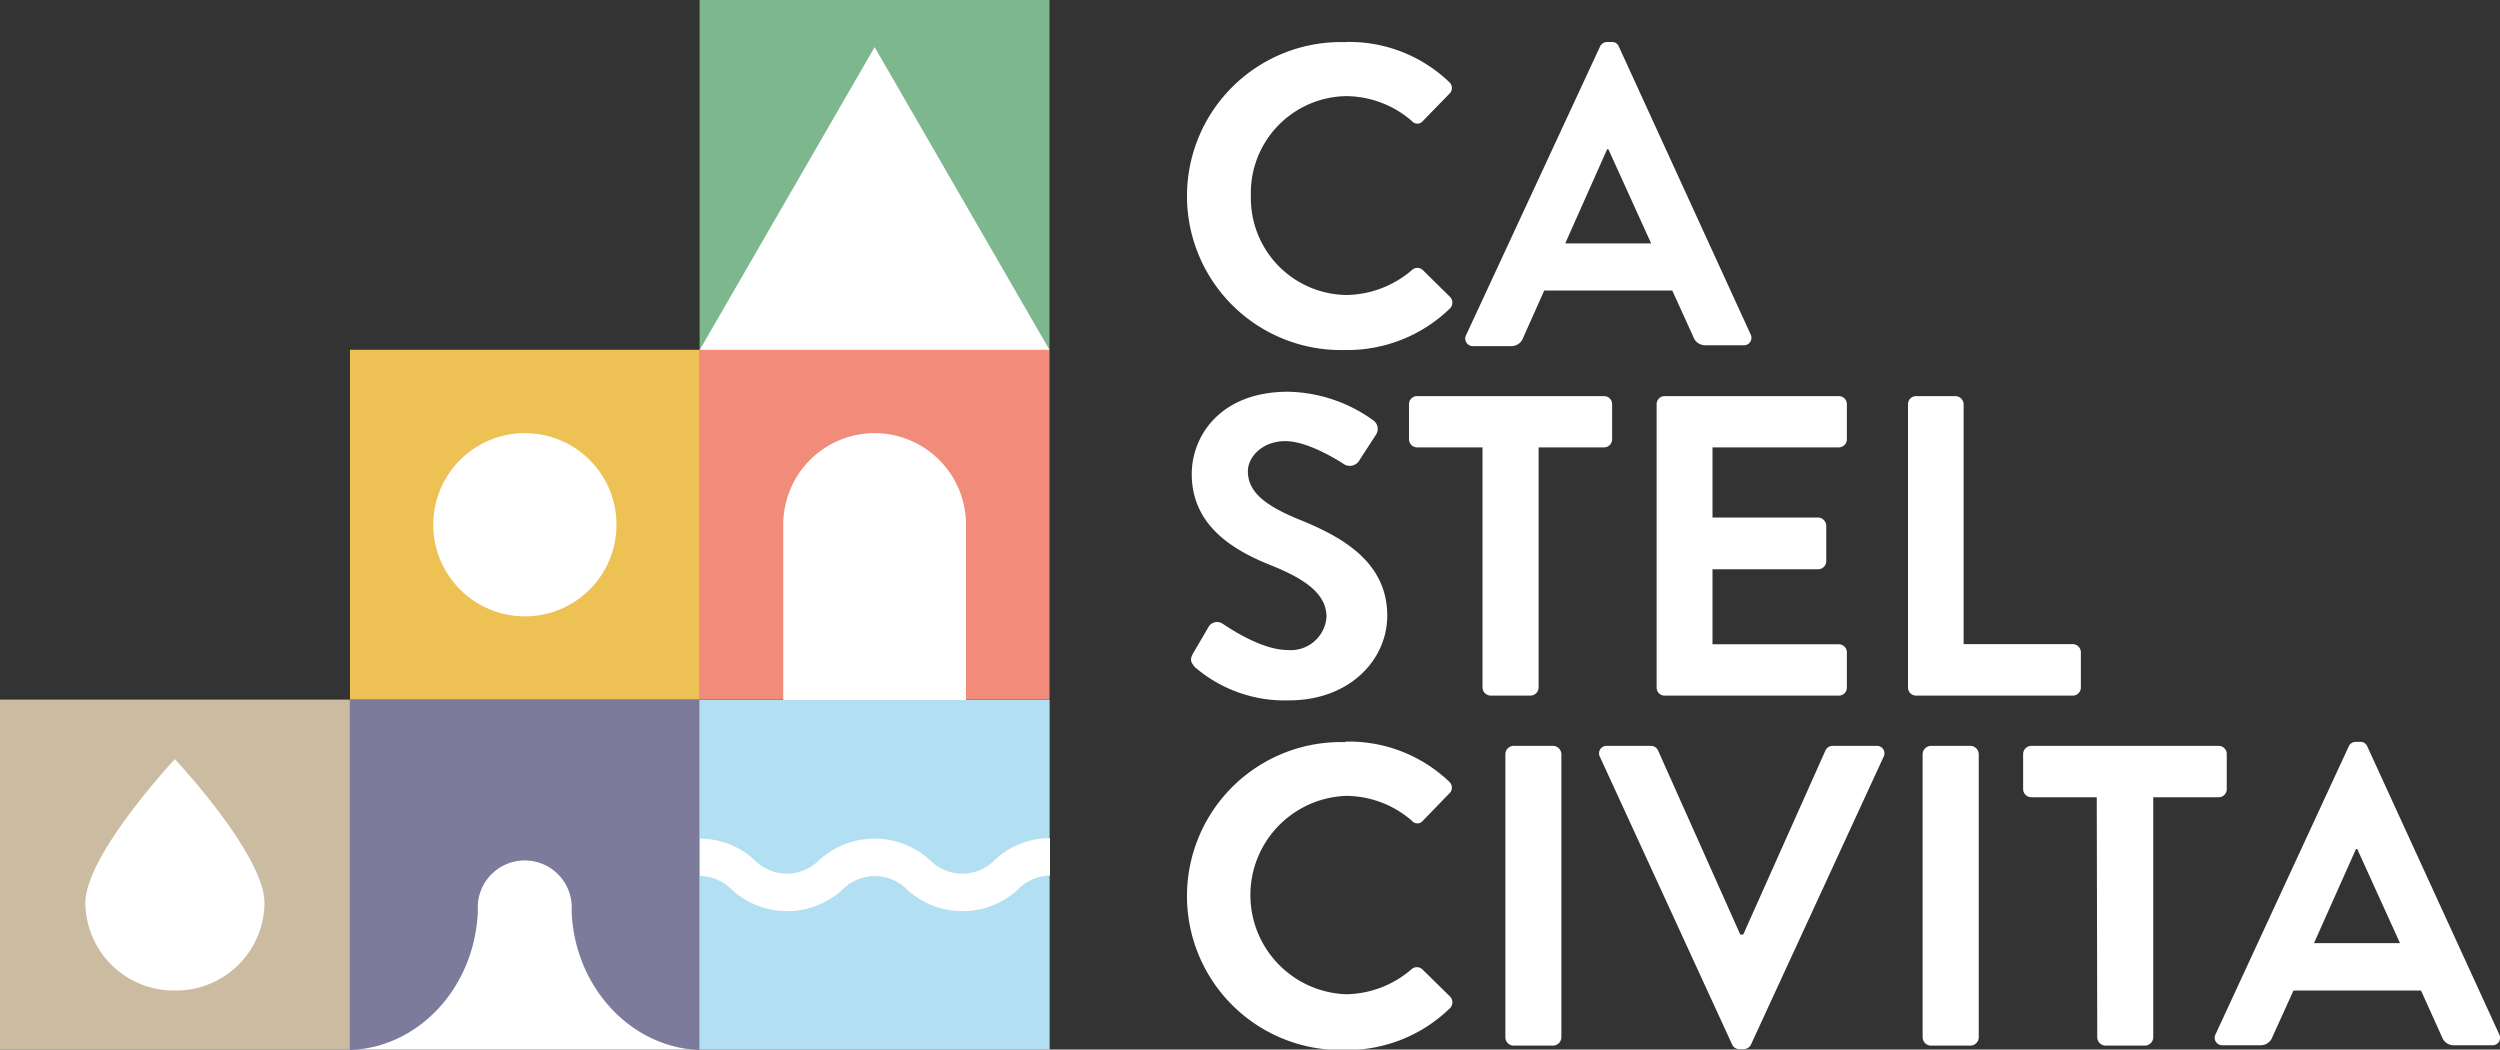 <svg xmlns="http://www.w3.org/2000/svg" viewBox="0 0 200 83.96"><rect x="0" y="0" width="200" height="83.96" fill="#333333" stroke="none"/><defs><style>.cls-1{fill:#fff;}.cls-2{fill:#cbbba0;}.cls-3{fill:#7c7b9c;}.cls-4{fill:#b2dff2;}.cls-5{fill:#1d1d1b;}.cls-6{fill:#edc153;}.cls-7{fill:#f18b7a;}.cls-8{fill:#7db78e;}</style></defs><g id="Livello_2" data-name="Livello 2"><g id="Livello_1-2" data-name="Livello 1"><rect class="cls-1" x="27.99" y="55.98" width="27.99" height="27.99"/><rect class="cls-2" y="55.98" width="27.99" height="27.99" transform="translate(27.99 139.94) rotate(-180)"/><path class="cls-1" d="M6.83,72.24a7.07,7.07,0,0,0,7.16,7,7.07,7.07,0,0,0,7.17-7c0-3.86-7.17-11.51-7.17-11.51S6.83,68.38,6.83,72.24Z"/><path class="cls-3" d="M56,56H28V84h0v0c5.57-.2,10-5.08,10.23-11.13a3.76,3.76,0,1,1,7.5,0c.2,6,4.67,10.93,10.23,11.13l0,0h0V56Z"/><rect class="cls-4" x="55.98" y="55.98" width="27.99" height="27.99"/><path class="cls-1" d="M79.57,68.81a3.63,3.63,0,0,1-5.17,0,6.58,6.58,0,0,0-8.87,0,3.62,3.62,0,0,1-5.16,0A6.45,6.45,0,0,0,56,67.09v3a3.58,3.58,0,0,1,2.54,1.08,6.56,6.56,0,0,0,8.86,0,3.63,3.63,0,0,1,5.17,0,6.56,6.56,0,0,0,8.86,0A3.61,3.61,0,0,1,84,70.05v-3A6.43,6.43,0,0,0,79.57,68.81Z"/><rect class="cls-5" x="27.99" y="27.99" width="27.99" height="27.99" transform="translate(83.98 83.96) rotate(-180)"/><rect class="cls-6" x="27.99" y="27.99" width="27.99" height="27.99" transform="translate(83.98 83.96) rotate(-180)"/><circle class="cls-1" cx="41.99" cy="41.98" r="7.33"/><rect class="cls-7" x="55.98" y="27.99" width="27.99" height="27.99" transform="translate(139.94 83.96) rotate(-180)"/><path class="cls-1" d="M70,34.65A7.32,7.32,0,0,1,77.28,42V56H62.66V42A7.32,7.32,0,0,1,70,34.65Z"/><rect class="cls-8" x="55.98" width="27.99" height="27.99" transform="translate(139.94 27.99) rotate(-180)"/><polygon class="cls-1" points="83.96 27.99 55.98 27.99 69.97 3.77 83.96 27.99"/><path class="cls-1" d="M107.63,3.36a11.56,11.56,0,0,1,8.28,3.18.64.64,0,0,1,0,1l-2.09,2.15a.56.56,0,0,1-.86,0,8.11,8.11,0,0,0-5.27-2,7.75,7.75,0,0,0-7.62,8,7.75,7.75,0,0,0,7.66,7.91,8.21,8.21,0,0,0,5.23-2,.63.63,0,0,1,.86,0L116,23.75a.65.65,0,0,1,0,.92A11.75,11.75,0,0,1,107.63,28a12.32,12.32,0,1,1,0-24.63Z"/><path class="cls-1" d="M117.31,26.76,128,3.73a.62.62,0,0,1,.58-.37h.35a.58.58,0,0,1,.58.37l10.53,23a.6.6,0,0,1-.58.89h-3a1,1,0,0,1-1-.69l-1.68-3.69H123.54L121.86,27a1,1,0,0,1-1,.69h-3A.61.61,0,0,1,117.31,26.76Zm14.78-7.29-3.42-7.53h-.1l-3.35,7.53Z"/><path class="cls-1" d="M95.44,52.28l1.24-2.12a.79.79,0,0,1,1.16-.24C98,50,100.78,52,103,52a2.86,2.86,0,0,0,3.12-2.63c0-1.75-1.47-2.94-4.35-4.11C98.56,44,95.34,42,95.34,37.91c0-3,2.26-6.57,7.7-6.57a12,12,0,0,1,6.84,2.3.84.84,0,0,1,.21,1.12l-1.3,2a.9.9,0,0,1-1.2.42c-.27-.18-2.88-1.89-4.76-1.89s-3,1.3-3,2.4c0,1.61,1.27,2.7,4,3.83,3.32,1.33,7.15,3.32,7.15,7.73,0,3.53-3,6.78-7.87,6.78a11,11,0,0,1-7.53-2.67C95.31,53,95.14,52.83,95.44,52.28Z"/><path class="cls-1" d="M118.6,35.79h-5.23a.65.65,0,0,1-.65-.65v-2.8a.64.64,0,0,1,.65-.65h14.95a.64.64,0,0,1,.65.65v2.8a.65.65,0,0,1-.65.65h-5.23V55a.67.67,0,0,1-.65.65h-3.19a.67.67,0,0,1-.65-.65Z"/><path class="cls-1" d="M132.53,32.34a.64.64,0,0,1,.65-.65H147.1a.64.64,0,0,1,.65.65v2.8a.65.65,0,0,1-.65.65H137V41.4h8.45a.68.68,0,0,1,.65.65v2.84a.65.65,0,0,1-.65.65H137v6H147.1a.65.65,0,0,1,.65.65V55a.64.64,0,0,1-.65.65H133.18a.64.64,0,0,1-.65-.65Z"/><path class="cls-1" d="M152.64,32.34a.65.65,0,0,1,.65-.65h3.15a.67.67,0,0,1,.65.65V51.53h8.73a.66.66,0,0,1,.65.65V55a.65.65,0,0,1-.65.65H153.29a.65.65,0,0,1-.65-.65Z"/><path class="cls-1" d="M107.63,59.33a11.61,11.61,0,0,1,8.28,3.18.64.64,0,0,1,0,1l-2.09,2.16a.56.56,0,0,1-.86,0,8.06,8.06,0,0,0-5.27-2,7.94,7.94,0,0,0,0,15.87,8.15,8.15,0,0,0,5.23-2,.64.64,0,0,1,.86,0L116,79.72a.66.66,0,0,1,0,.93A11.78,11.78,0,0,1,107.63,84a12.32,12.32,0,1,1,0-24.63Z"/><path class="cls-1" d="M120.43,60.32a.67.67,0,0,1,.65-.65h3.18a.68.68,0,0,1,.65.65V83a.68.68,0,0,1-.65.65h-3.18a.67.67,0,0,1-.65-.65Z"/><path class="cls-1" d="M128,60.56a.6.6,0,0,1,.58-.89h3.49a.63.63,0,0,1,.58.38l6.57,14.71h.24l6.57-14.71a.63.63,0,0,1,.58-.38h3.49a.6.6,0,0,1,.58.89l-10.6,23a.64.64,0,0,1-.59.37h-.34a.62.62,0,0,1-.58-.37Z"/><path class="cls-1" d="M153.81,60.32a.68.68,0,0,1,.66-.65h3.18a.68.68,0,0,1,.65.65V83a.68.68,0,0,1-.65.65h-3.18a.68.68,0,0,1-.66-.65Z"/><path class="cls-1" d="M167.74,63.78H162.5a.66.66,0,0,1-.65-.65V60.32a.66.66,0,0,1,.65-.65h15a.65.65,0,0,1,.64.65v2.81a.65.65,0,0,1-.64.65h-5.24V83a.68.68,0,0,1-.65.65h-3.18a.68.68,0,0,1-.65-.65Z"/><path class="cls-1" d="M177.25,82.73l10.64-23a.6.6,0,0,1,.58-.38h.34a.58.58,0,0,1,.58.38l10.54,23a.6.6,0,0,1-.58.89h-3a1,1,0,0,1-1-.68l-1.67-3.7H183.48l-1.68,3.7a1,1,0,0,1-1,.68h-3A.6.6,0,0,1,177.25,82.73ZM192,75.45l-3.42-7.53h-.1l-3.36,7.53Z"/></g></g></svg>